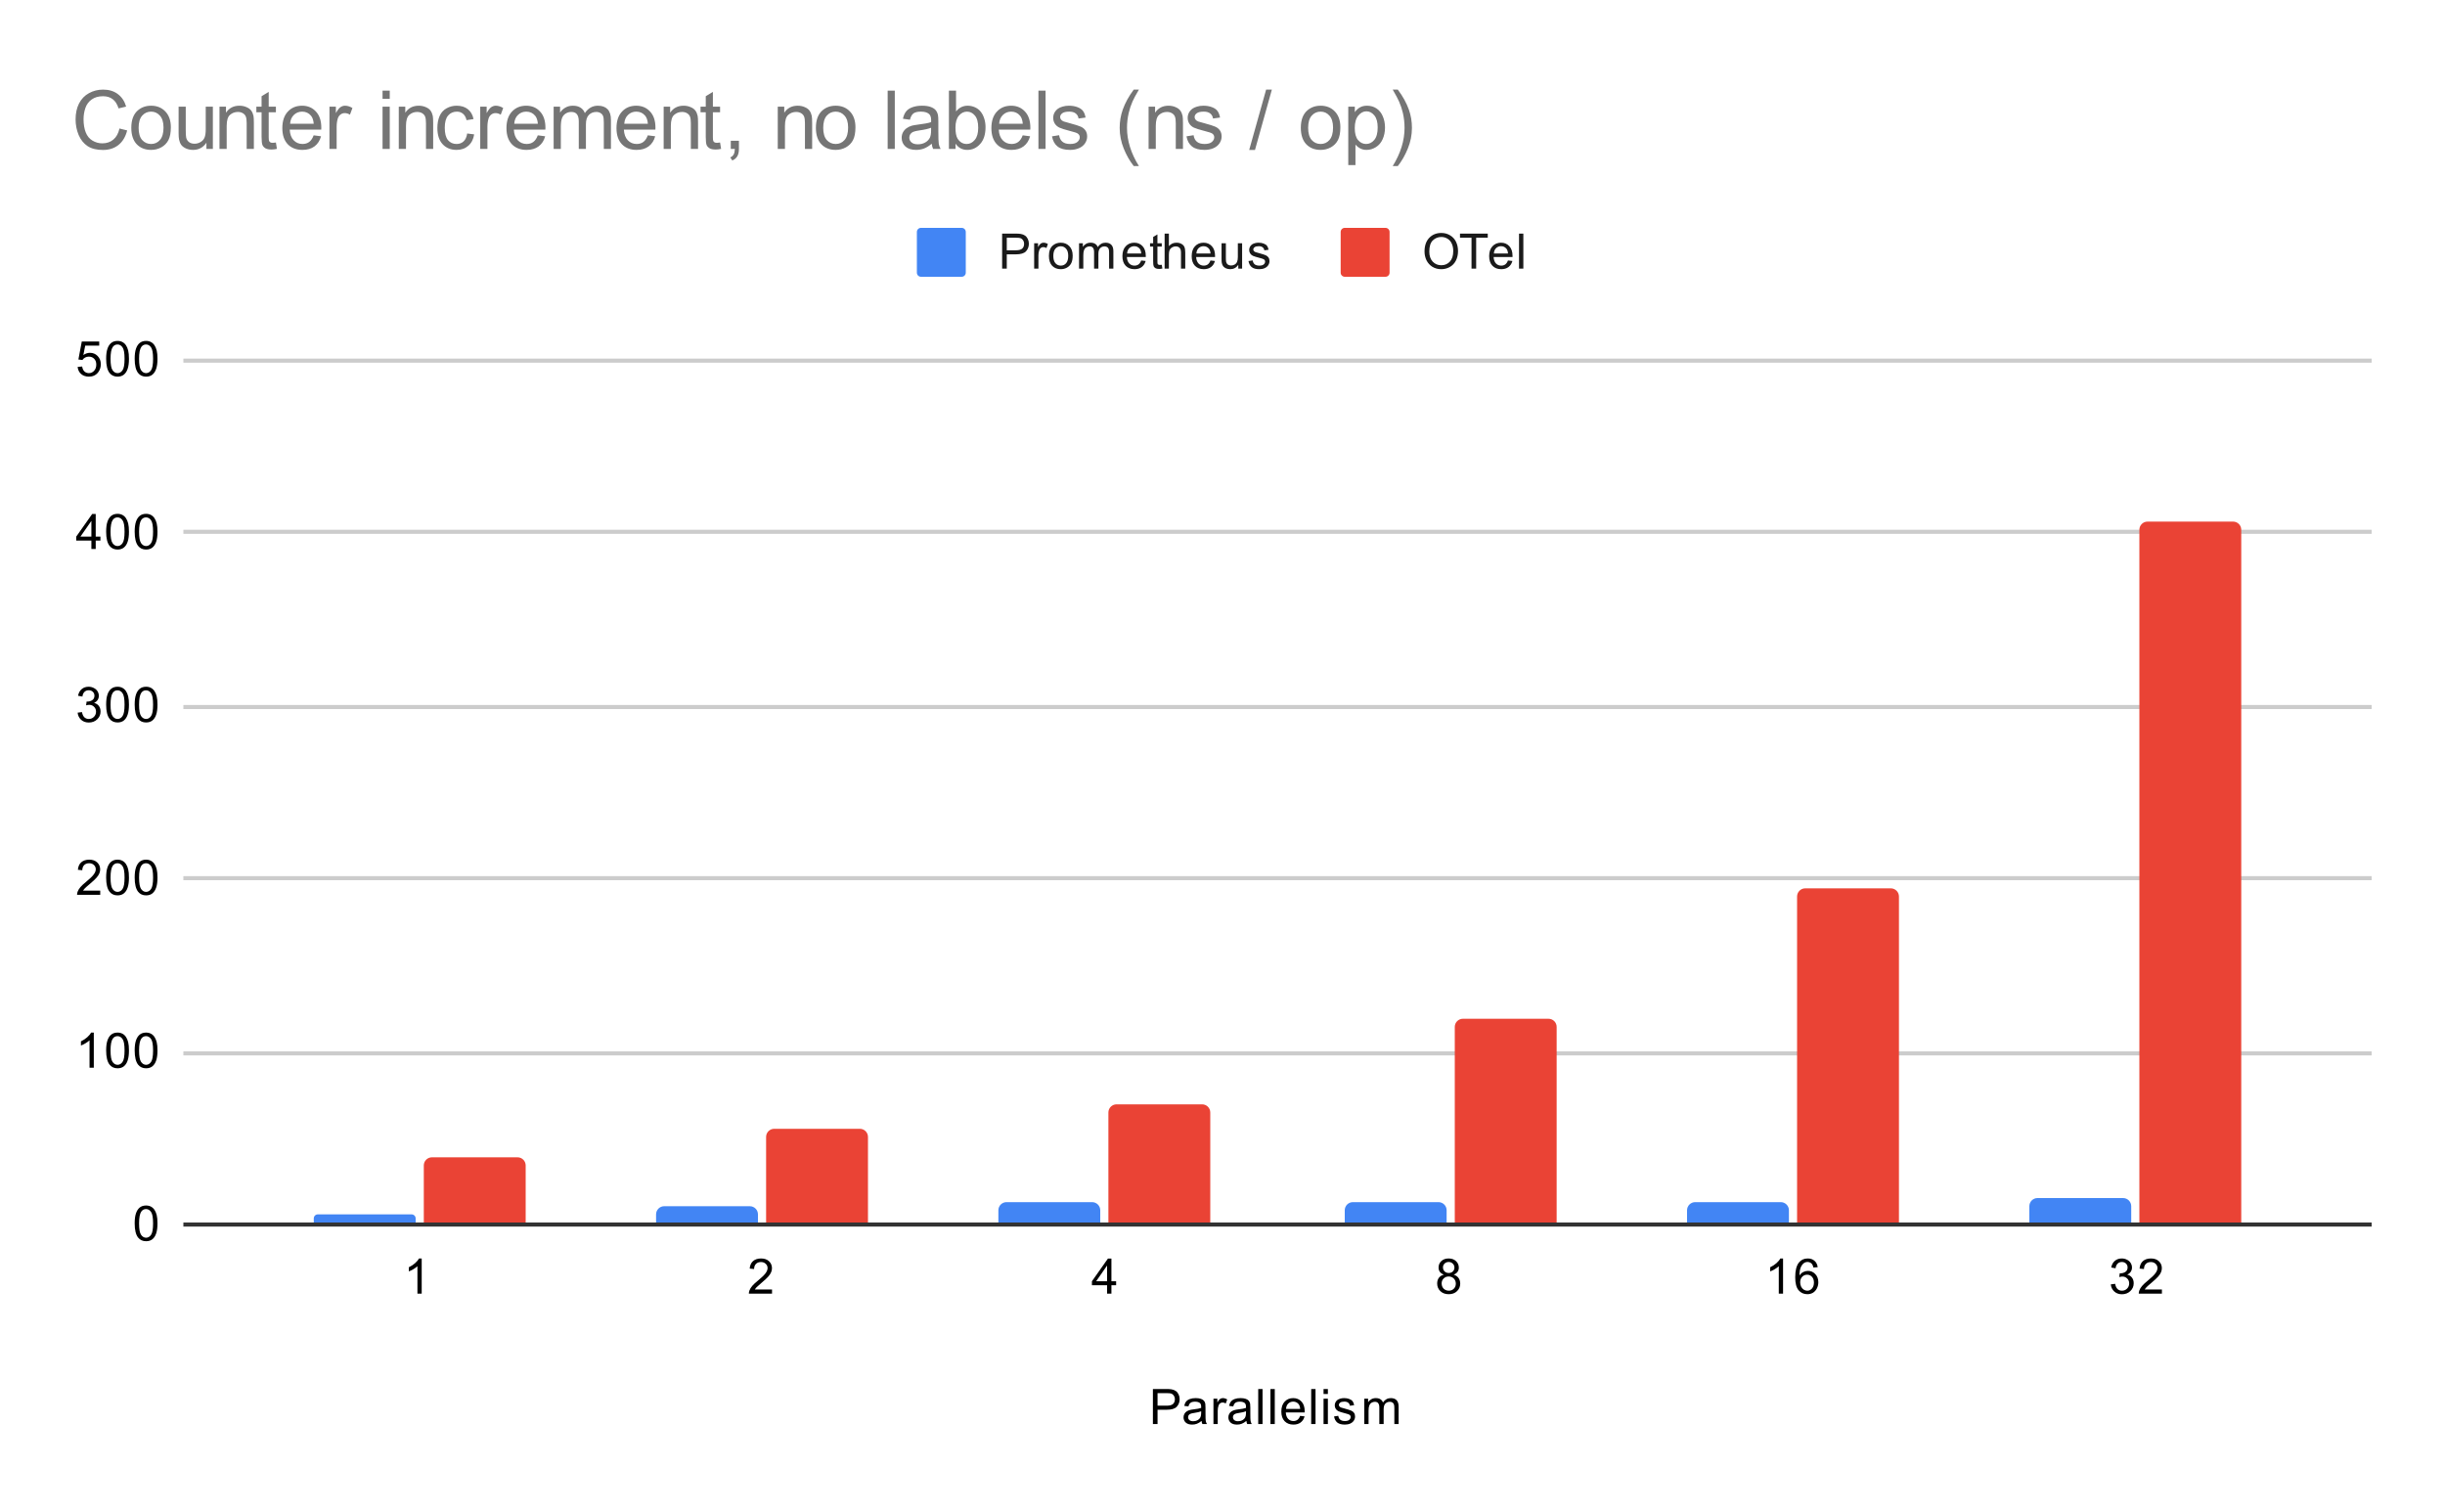 <svg version="1.1" viewBox="0.0 0.0 600.0 371.0" fill="none" stroke="none" stroke-linecap="square" stroke-miterlimit="10" width="600" height="371" xmlns:xlink="http://www.w3.org/1999/xlink" xmlns="http://www.w3.org/2000/svg"><path fill="#ffffff" d="M0 0L600.0 0L600.0 371.0L0 371.0L0 0Z" fill-rule="nonzero"/><path stroke="#333333" stroke-width="1.0" stroke-linecap="butt" d="M45.5 300.5L581.5 300.5" fill-rule="nonzero"/><path stroke="#cccccc" stroke-width="1.0" stroke-linecap="butt" d="M45.5 258.5L581.5 258.5" fill-rule="nonzero"/><path stroke="#cccccc" stroke-width="1.0" stroke-linecap="butt" d="M45.5 215.5L581.5 215.5" fill-rule="nonzero"/><path stroke="#cccccc" stroke-width="1.0" stroke-linecap="butt" d="M45.5 173.5L581.5 173.5" fill-rule="nonzero"/><path stroke="#cccccc" stroke-width="1.0" stroke-linecap="butt" d="M45.5 130.5L581.5 130.5" fill-rule="nonzero"/><path stroke="#cccccc" stroke-width="1.0" stroke-linecap="butt" d="M45.5 88.5L581.5 88.5" fill-rule="nonzero"/><clipPath id="id_0"><path d="M45.55 88.283L581.45 88.283L581.45 300.45L45.55 300.45L45.55 88.283Z" clip-rule="nonzero"/></clipPath><path stroke="#000000" stroke-width="2.0" stroke-linecap="butt" stroke-opacity="0.0" clip-path="url(#id_0)" d="M102.0 300.0L77.0 300.0L77.0 299.0C77.0 298.448 77.448 298.0 78.0 298.0L101.0 298.0C101.552 298.0 102.0 298.448 102.0 299.0Z" fill-rule="nonzero"/><path fill="#4285f4" clip-path="url(#id_0)" d="M102.0 300.0L77.0 300.0L77.0 299.0C77.0 298.448 77.448 298.0 78.0 298.0L101.0 298.0C101.552 298.0 102.0 298.448 102.0 299.0Z" fill-rule="nonzero"/><path stroke="#000000" stroke-width="2.0" stroke-linecap="butt" stroke-opacity="0.0" clip-path="url(#id_0)" d="M186.0 300.0L161.0 300.0L161.0 298.0C161.0 296.895 161.895 296.0 163.0 296.0L184.0 296.0C185.105 296.0 186.0 296.895 186.0 298.0Z" fill-rule="nonzero"/><path fill="#4285f4" clip-path="url(#id_0)" d="M186.0 300.0L161.0 300.0L161.0 298.0C161.0 296.895 161.895 296.0 163.0 296.0L184.0 296.0C185.105 296.0 186.0 296.895 186.0 298.0Z" fill-rule="nonzero"/><path stroke="#000000" stroke-width="2.0" stroke-linecap="butt" stroke-opacity="0.0" clip-path="url(#id_0)" d="M270.0 300.0L245.0 300.0L245.0 297.0C245.0 295.895 245.895 295.0 247.0 295.0L268.0 295.0C269.105 295.0 270.0 295.895 270.0 297.0Z" fill-rule="nonzero"/><path fill="#4285f4" clip-path="url(#id_0)" d="M270.0 300.0L245.0 300.0L245.0 297.0C245.0 295.895 245.895 295.0 247.0 295.0L268.0 295.0C269.105 295.0 270.0 295.895 270.0 297.0Z" fill-rule="nonzero"/><path stroke="#000000" stroke-width="2.0" stroke-linecap="butt" stroke-opacity="0.0" clip-path="url(#id_0)" d="M355.0 300.0L330.0 300.0L330.0 297.0C330.0 295.895 330.895 295.0 332.0 295.0L353.0 295.0C354.105 295.0 355.0 295.895 355.0 297.0Z" fill-rule="nonzero"/><path fill="#4285f4" clip-path="url(#id_0)" d="M355.0 300.0L330.0 300.0L330.0 297.0C330.0 295.895 330.895 295.0 332.0 295.0L353.0 295.0C354.105 295.0 355.0 295.895 355.0 297.0Z" fill-rule="nonzero"/><path stroke="#000000" stroke-width="2.0" stroke-linecap="butt" stroke-opacity="0.0" clip-path="url(#id_0)" d="M439.0 300.0L414.0 300.0L414.0 297.0C414.0 295.895 414.895 295.0 416.0 295.0L437.0 295.0C438.105 295.0 439.0 295.895 439.0 297.0Z" fill-rule="nonzero"/><path fill="#4285f4" clip-path="url(#id_0)" d="M439.0 300.0L414.0 300.0L414.0 297.0C414.0 295.895 414.895 295.0 416.0 295.0L437.0 295.0C438.105 295.0 439.0 295.895 439.0 297.0Z" fill-rule="nonzero"/><path stroke="#000000" stroke-width="2.0" stroke-linecap="butt" stroke-opacity="0.0" clip-path="url(#id_0)" d="M523.0 300.0L498.0 300.0L498.0 296.0C498.0 294.895 498.895 294.0 500.0 294.0L521.0 294.0C522.105 294.0 523.0 294.895 523.0 296.0Z" fill-rule="nonzero"/><path fill="#4285f4" clip-path="url(#id_0)" d="M523.0 300.0L498.0 300.0L498.0 296.0C498.0 294.895 498.895 294.0 500.0 294.0L521.0 294.0C522.105 294.0 523.0 294.895 523.0 296.0Z" fill-rule="nonzero"/><path stroke="#000000" stroke-width="2.0" stroke-linecap="butt" stroke-opacity="0.0" clip-path="url(#id_0)" d="M129.0 300.0L104.0 300.0L104.0 286.0C104.0 284.895 104.895 284.0 106.0 284.0L127.0 284.0C128.105 284.0 129.0 284.895 129.0 286.0Z" fill-rule="nonzero"/><path fill="#ea4335" clip-path="url(#id_0)" d="M129.0 300.0L104.0 300.0L104.0 286.0C104.0 284.895 104.895 284.0 106.0 284.0L127.0 284.0C128.105 284.0 129.0 284.895 129.0 286.0Z" fill-rule="nonzero"/><path stroke="#000000" stroke-width="2.0" stroke-linecap="butt" stroke-opacity="0.0" clip-path="url(#id_0)" d="M213.0 300.0L188.0 300.0L188.0 279.0C188.0 277.895 188.895 277.0 190.0 277.0L211.0 277.0C212.105 277.0 213.0 277.895 213.0 279.0Z" fill-rule="nonzero"/><path fill="#ea4335" clip-path="url(#id_0)" d="M213.0 300.0L188.0 300.0L188.0 279.0C188.0 277.895 188.895 277.0 190.0 277.0L211.0 277.0C212.105 277.0 213.0 277.895 213.0 279.0Z" fill-rule="nonzero"/><path stroke="#000000" stroke-width="2.0" stroke-linecap="butt" stroke-opacity="0.0" clip-path="url(#id_0)" d="M297.0 300.0L272.0 300.0L272.0 273.0C272.0 271.895 272.895 271.0 274.0 271.0L295.0 271.0C296.105 271.0 297.0 271.895 297.0 273.0Z" fill-rule="nonzero"/><path fill="#ea4335" clip-path="url(#id_0)" d="M297.0 300.0L272.0 300.0L272.0 273.0C272.0 271.895 272.895 271.0 274.0 271.0L295.0 271.0C296.105 271.0 297.0 271.895 297.0 273.0Z" fill-rule="nonzero"/><path stroke="#000000" stroke-width="2.0" stroke-linecap="butt" stroke-opacity="0.0" clip-path="url(#id_0)" d="M382.0 300.0L357.0 300.0L357.0 252.0C357.0 250.895 357.895 250.0 359.0 250.0L380.0 250.0C381.105 250.0 382.0 250.895 382.0 252.0Z" fill-rule="nonzero"/><path fill="#ea4335" clip-path="url(#id_0)" d="M382.0 300.0L357.0 300.0L357.0 252.0C357.0 250.895 357.895 250.0 359.0 250.0L380.0 250.0C381.105 250.0 382.0 250.895 382.0 252.0Z" fill-rule="nonzero"/><path stroke="#000000" stroke-width="2.0" stroke-linecap="butt" stroke-opacity="0.0" clip-path="url(#id_0)" d="M466.0 300.0L441.0 300.0L441.0 220.0C441.0 218.895 441.895 218.0 443.0 218.0L464.0 218.0C465.105 218.0 466.0 218.895 466.0 220.0Z" fill-rule="nonzero"/><path fill="#ea4335" clip-path="url(#id_0)" d="M466.0 300.0L441.0 300.0L441.0 220.0C441.0 218.895 441.895 218.0 443.0 218.0L464.0 218.0C465.105 218.0 466.0 218.895 466.0 220.0Z" fill-rule="nonzero"/><path stroke="#000000" stroke-width="2.0" stroke-linecap="butt" stroke-opacity="0.0" clip-path="url(#id_0)" d="M550.0 300.0L525.0 300.0L525.0 130.0C525.0 128.895 525.895 128.0 527.0 128.0L548.0 128.0C549.105 128.0 550.0 128.895 550.0 130.0Z" fill-rule="nonzero"/><path fill="#ea4335" clip-path="url(#id_0)" d="M550.0 300.0L525.0 300.0L525.0 130.0C525.0 128.895 525.895 128.0 527.0 128.0L548.0 128.0C549.105 128.0 550.0 128.895 550.0 130.0Z" fill-rule="nonzero"/><path fill="#000000" d="M282.922 349.45L282.922 340.856L286.172 340.856Q287.016 340.856 287.469 340.934Q288.109 341.044 288.531 341.341Q288.969 341.637 289.219 342.169Q289.484 342.7 289.484 343.341Q289.484 344.434 288.781 345.2Q288.094 345.95 286.266 345.95L284.062 345.95L284.062 349.45L282.922 349.45ZM284.062 344.95L286.281 344.95Q287.391 344.95 287.844 344.544Q288.312 344.122 288.312 343.372Q288.312 342.841 288.031 342.466Q287.766 342.075 287.328 341.95Q287.031 341.872 286.266 341.872L284.062 341.872L284.062 344.95ZM294.859 348.684Q294.266 349.184 293.719 349.387Q293.188 349.591 292.562 349.591Q291.531 349.591 290.984 349.091Q290.438 348.591 290.438 347.809Q290.438 347.356 290.641 346.981Q290.844 346.591 291.188 346.372Q291.531 346.137 291.953 346.028Q292.25 345.934 292.891 345.856Q294.156 345.716 294.766 345.497Q294.766 345.278 294.766 345.231Q294.766 344.575 294.469 344.309Q294.062 343.966 293.266 343.966Q292.531 343.966 292.172 344.231Q291.812 344.481 291.641 345.137L290.609 344.997Q290.75 344.341 291.078 343.934Q291.406 343.528 292.016 343.309Q292.625 343.091 293.422 343.091Q294.219 343.091 294.719 343.278Q295.219 343.466 295.453 343.747Q295.688 344.028 295.781 344.466Q295.828 344.731 295.828 345.434L295.828 346.841Q295.828 348.309 295.891 348.7Q295.969 349.091 296.172 349.45L295.062 349.45Q294.906 349.122 294.859 348.684ZM294.766 346.325Q294.188 346.559 293.047 346.731Q292.391 346.825 292.125 346.95Q291.859 347.059 291.703 347.278Q291.562 347.497 291.562 347.778Q291.562 348.2 291.875 348.481Q292.203 348.762 292.812 348.762Q293.422 348.762 293.891 348.497Q294.375 348.231 294.594 347.762Q294.766 347.403 294.766 346.716L294.766 346.325ZM297.781 349.45L297.781 343.231L298.734 343.231L298.734 344.169Q299.094 343.512 299.391 343.309Q299.703 343.091 300.078 343.091Q300.609 343.091 301.156 343.419L300.797 344.403Q300.406 344.169 300.031 344.169Q299.672 344.169 299.391 344.387Q299.125 344.591 299.016 344.966Q298.828 345.528 298.828 346.184L298.828 349.45L297.781 349.45ZM305.859 348.684Q305.266 349.184 304.719 349.387Q304.188 349.591 303.562 349.591Q302.531 349.591 301.984 349.091Q301.438 348.591 301.438 347.809Q301.438 347.356 301.641 346.981Q301.844 346.591 302.188 346.372Q302.531 346.137 302.953 346.028Q303.25 345.934 303.891 345.856Q305.156 345.716 305.766 345.497Q305.766 345.278 305.766 345.231Q305.766 344.575 305.469 344.309Q305.062 343.966 304.266 343.966Q303.531 343.966 303.172 344.231Q302.812 344.481 302.641 345.137L301.609 344.997Q301.75 344.341 302.078 343.934Q302.406 343.528 303.016 343.309Q303.625 343.091 304.422 343.091Q305.219 343.091 305.719 343.278Q306.219 343.466 306.453 343.747Q306.688 344.028 306.781 344.466Q306.828 344.731 306.828 345.434L306.828 346.841Q306.828 348.309 306.891 348.7Q306.969 349.091 307.172 349.45L306.062 349.45Q305.906 349.122 305.859 348.684ZM305.766 346.325Q305.188 346.559 304.047 346.731Q303.391 346.825 303.125 346.95Q302.859 347.059 302.703 347.278Q302.562 347.497 302.562 347.778Q302.562 348.2 302.875 348.481Q303.203 348.762 303.812 348.762Q304.422 348.762 304.891 348.497Q305.375 348.231 305.594 347.762Q305.766 347.403 305.766 346.716L305.766 346.325ZM308.766 349.45L308.766 340.856L309.828 340.856L309.828 349.45L308.766 349.45ZM311.766 349.45L311.766 340.856L312.828 340.856L312.828 349.45L311.766 349.45ZM319.047 347.45L320.141 347.575Q319.891 348.528 319.188 349.059Q318.484 349.591 317.406 349.591Q316.047 349.591 315.234 348.747Q314.438 347.903 314.438 346.387Q314.438 344.825 315.25 343.966Q316.062 343.091 317.344 343.091Q318.594 343.091 319.375 343.934Q320.172 344.778 320.172 346.325Q320.172 346.419 320.172 346.606L315.531 346.606Q315.594 347.637 316.109 348.184Q316.625 348.716 317.406 348.716Q317.984 348.716 318.391 348.419Q318.812 348.106 319.047 347.45ZM315.594 345.747L319.062 345.747Q319.0 344.95 318.672 344.559Q318.156 343.95 317.359 343.95Q316.625 343.95 316.125 344.434Q315.641 344.919 315.594 345.747ZM321.766 349.45L321.766 340.856L322.828 340.856L322.828 349.45L321.766 349.45ZM324.797 342.075L324.797 340.856L325.859 340.856L325.859 342.075L324.797 342.075ZM324.797 349.45L324.797 343.231L325.859 343.231L325.859 349.45L324.797 349.45ZM327.375 347.591L328.406 347.434Q328.5 348.059 328.891 348.387Q329.297 348.716 330.031 348.716Q330.75 348.716 331.094 348.434Q331.453 348.137 331.453 347.731Q331.453 347.372 331.141 347.169Q330.922 347.028 330.062 346.809Q328.906 346.512 328.453 346.309Q328.016 346.091 327.781 345.716Q327.547 345.341 327.547 344.872Q327.547 344.466 327.734 344.106Q327.922 343.747 328.25 343.512Q328.5 343.341 328.922 343.216Q329.344 343.091 329.844 343.091Q330.562 343.091 331.109 343.309Q331.672 343.512 331.938 343.872Q332.203 344.231 332.297 344.825L331.266 344.966Q331.203 344.497 330.859 344.231Q330.531 343.95 329.906 343.95Q329.188 343.95 328.875 344.2Q328.562 344.434 328.562 344.762Q328.562 344.966 328.688 345.122Q328.828 345.294 329.094 345.403Q329.25 345.466 330.031 345.669Q331.156 345.981 331.594 346.169Q332.031 346.356 332.281 346.716Q332.531 347.075 332.531 347.622Q332.531 348.153 332.219 348.622Q331.922 349.075 331.344 349.341Q330.766 349.591 330.031 349.591Q328.812 349.591 328.172 349.091Q327.547 348.575 327.375 347.591ZM334.797 349.45L334.797 343.231L335.734 343.231L335.734 344.106Q336.031 343.637 336.516 343.372Q337.0 343.091 337.625 343.091Q338.312 343.091 338.75 343.372Q339.203 343.653 339.375 344.169Q340.125 343.091 341.297 343.091Q342.234 343.091 342.719 343.606Q343.219 344.106 343.219 345.184L343.219 349.45L342.172 349.45L342.172 345.528Q342.172 344.903 342.062 344.622Q341.969 344.341 341.703 344.169Q341.438 343.997 341.062 343.997Q340.406 343.997 339.969 344.434Q339.547 344.872 339.547 345.841L339.547 349.45L338.484 349.45L338.484 345.403Q338.484 344.7 338.219 344.356Q337.969 343.997 337.391 343.997Q336.938 343.997 336.562 344.231Q336.188 344.466 336.016 344.919Q335.844 345.372 335.844 346.216L335.844 349.45L334.797 349.45Z" fill-rule="nonzero"/><path fill="#000000" d="M33.05 300.216Q33.05 298.684 33.362 297.762Q33.675 296.825 34.284 296.325Q34.909 295.825 35.847 295.825Q36.534 295.825 37.05 296.106Q37.581 296.387 37.925 296.919Q38.269 297.434 38.456 298.184Q38.644 298.934 38.644 300.216Q38.644 301.731 38.331 302.653Q38.034 303.575 37.409 304.091Q36.8 304.591 35.847 304.591Q34.612 304.591 33.894 303.7Q33.05 302.637 33.05 300.216ZM34.128 300.216Q34.128 302.325 34.628 303.028Q35.128 303.731 35.847 303.731Q36.581 303.731 37.066 303.028Q37.566 302.325 37.566 300.216Q37.566 298.091 37.066 297.403Q36.581 296.7 35.831 296.7Q35.112 296.7 34.675 297.309Q34.128 298.091 34.128 300.216Z" fill-rule="nonzero"/><path fill="#000000" d="M23.019 262.017L21.972 262.017L21.972 255.298Q21.581 255.657 20.956 256.032Q20.347 256.392 19.863 256.564L19.863 255.548Q20.738 255.126 21.394 254.548Q22.066 253.954 22.347 253.392L23.019 253.392L23.019 262.017ZM26.05 257.782Q26.05 256.251 26.363 255.329Q26.675 254.392 27.284 253.892Q27.909 253.392 28.847 253.392Q29.534 253.392 30.05 253.673Q30.581 253.954 30.925 254.485Q31.269 255.001 31.456 255.751Q31.644 256.501 31.644 257.782Q31.644 259.298 31.331 260.22Q31.034 261.142 30.409 261.657Q29.8 262.157 28.847 262.157Q27.613 262.157 26.894 261.267Q26.05 260.204 26.05 257.782ZM27.128 257.782Q27.128 259.892 27.628 260.595Q28.128 261.298 28.847 261.298Q29.581 261.298 30.066 260.595Q30.566 259.892 30.566 257.782Q30.566 255.657 30.066 254.97Q29.581 254.267 28.831 254.267Q28.113 254.267 27.675 254.876Q27.128 255.657 27.128 257.782ZM33.05 257.782Q33.05 256.251 33.362 255.329Q33.675 254.392 34.284 253.892Q34.909 253.392 35.847 253.392Q36.534 253.392 37.05 253.673Q37.581 253.954 37.925 254.485Q38.269 255.001 38.456 255.751Q38.644 256.501 38.644 257.782Q38.644 259.298 38.331 260.22Q38.034 261.142 37.409 261.657Q36.8 262.157 35.847 262.157Q34.612 262.157 33.894 261.267Q33.05 260.204 33.05 257.782ZM34.128 257.782Q34.128 259.892 34.628 260.595Q35.128 261.298 35.847 261.298Q36.581 261.298 37.066 260.595Q37.566 259.892 37.566 257.782Q37.566 255.657 37.066 254.97Q36.581 254.267 35.831 254.267Q35.112 254.267 34.675 254.876Q34.128 255.657 34.128 257.782Z" fill-rule="nonzero"/><path fill="#000000" d="M24.597 218.568L24.597 219.583L18.909 219.583Q18.909 219.208 19.034 218.849Q19.253 218.271 19.722 217.708Q20.206 217.146 21.113 216.411Q22.519 215.255 23.003 214.583Q23.503 213.911 23.503 213.318Q23.503 212.693 23.05 212.271Q22.597 211.833 21.878 211.833Q21.113 211.833 20.659 212.286Q20.206 212.74 20.191 213.552L19.113 213.443Q19.222 212.224 19.941 211.599Q20.675 210.958 21.909 210.958Q23.144 210.958 23.863 211.646Q24.581 212.333 24.581 213.349Q24.581 213.865 24.363 214.365Q24.159 214.849 23.659 215.411Q23.175 215.958 22.05 216.911Q21.097 217.708 20.816 218.005Q20.55 218.286 20.378 218.568L24.597 218.568ZM26.05 215.349Q26.05 213.818 26.363 212.896Q26.675 211.958 27.284 211.458Q27.909 210.958 28.847 210.958Q29.534 210.958 30.05 211.24Q30.581 211.521 30.925 212.052Q31.269 212.568 31.456 213.318Q31.644 214.068 31.644 215.349Q31.644 216.865 31.331 217.786Q31.034 218.708 30.409 219.224Q29.8 219.724 28.847 219.724Q27.613 219.724 26.894 218.833Q26.05 217.771 26.05 215.349ZM27.128 215.349Q27.128 217.458 27.628 218.161Q28.128 218.865 28.847 218.865Q29.581 218.865 30.066 218.161Q30.566 217.458 30.566 215.349Q30.566 213.224 30.066 212.536Q29.581 211.833 28.831 211.833Q28.113 211.833 27.675 212.443Q27.128 213.224 27.128 215.349ZM33.05 215.349Q33.05 213.818 33.362 212.896Q33.675 211.958 34.284 211.458Q34.909 210.958 35.847 210.958Q36.534 210.958 37.05 211.24Q37.581 211.521 37.925 212.052Q38.269 212.568 38.456 213.318Q38.644 214.068 38.644 215.349Q38.644 216.865 38.331 217.786Q38.034 218.708 37.409 219.224Q36.8 219.724 35.847 219.724Q34.612 219.724 33.894 218.833Q33.05 217.771 33.05 215.349ZM34.128 215.349Q34.128 217.458 34.628 218.161Q35.128 218.865 35.847 218.865Q36.581 218.865 37.066 218.161Q37.566 217.458 37.566 215.349Q37.566 213.224 37.066 212.536Q36.581 211.833 35.831 211.833Q35.112 211.833 34.675 212.443Q34.128 213.224 34.128 215.349Z" fill-rule="nonzero"/><path fill="#000000" d="M19.05 174.884L20.113 174.744Q20.284 175.634 20.722 176.041Q21.159 176.431 21.784 176.431Q22.534 176.431 23.05 175.916Q23.566 175.4 23.566 174.634Q23.566 173.916 23.081 173.447Q22.613 172.963 21.878 172.963Q21.581 172.963 21.128 173.088L21.253 172.15Q21.363 172.166 21.425 172.166Q22.097 172.166 22.628 171.822Q23.175 171.463 23.175 170.728Q23.175 170.15 22.784 169.775Q22.394 169.384 21.769 169.384Q21.159 169.384 20.738 169.775Q20.331 170.166 20.222 170.931L19.159 170.744Q19.347 169.697 20.034 169.119Q20.722 168.525 21.738 168.525Q22.441 168.525 23.034 168.838Q23.628 169.134 23.941 169.65Q24.253 170.166 24.253 170.759Q24.253 171.306 23.956 171.775Q23.659 172.228 23.081 172.494Q23.831 172.666 24.253 173.228Q24.675 173.775 24.675 174.619Q24.675 175.744 23.847 176.525Q23.034 177.306 21.784 177.306Q20.659 177.306 19.909 176.634Q19.159 175.947 19.05 174.884ZM26.05 172.916Q26.05 171.384 26.363 170.463Q26.675 169.525 27.284 169.025Q27.909 168.525 28.847 168.525Q29.534 168.525 30.05 168.806Q30.581 169.088 30.925 169.619Q31.269 170.134 31.456 170.884Q31.644 171.634 31.644 172.916Q31.644 174.431 31.331 175.353Q31.034 176.275 30.409 176.791Q29.8 177.291 28.847 177.291Q27.613 177.291 26.894 176.4Q26.05 175.338 26.05 172.916ZM27.128 172.916Q27.128 175.025 27.628 175.728Q28.128 176.431 28.847 176.431Q29.581 176.431 30.066 175.728Q30.566 175.025 30.566 172.916Q30.566 170.791 30.066 170.103Q29.581 169.4 28.831 169.4Q28.113 169.4 27.675 170.009Q27.128 170.791 27.128 172.916ZM33.05 172.916Q33.05 171.384 33.362 170.463Q33.675 169.525 34.284 169.025Q34.909 168.525 35.847 168.525Q36.534 168.525 37.05 168.806Q37.581 169.088 37.925 169.619Q38.269 170.134 38.456 170.884Q38.644 171.634 38.644 172.916Q38.644 174.431 38.331 175.353Q38.034 176.275 37.409 176.791Q36.8 177.291 35.847 177.291Q34.612 177.291 33.894 176.4Q33.05 175.338 33.05 172.916ZM34.128 172.916Q34.128 175.025 34.628 175.728Q35.128 176.431 35.847 176.431Q36.581 176.431 37.066 175.728Q37.566 175.025 37.566 172.916Q37.566 170.791 37.066 170.103Q36.581 169.4 35.831 169.4Q35.112 169.4 34.675 170.009Q34.128 170.791 34.128 172.916Z" fill-rule="nonzero"/><path fill="#000000" d="M22.425 134.717L22.425 132.654L18.706 132.654L18.706 131.685L22.628 126.123L23.488 126.123L23.488 131.685L24.644 131.685L24.644 132.654L23.488 132.654L23.488 134.717L22.425 134.717ZM22.425 131.685L22.425 127.826L19.738 131.685L22.425 131.685ZM26.05 130.482Q26.05 128.951 26.363 128.029Q26.675 127.092 27.284 126.592Q27.909 126.092 28.847 126.092Q29.534 126.092 30.05 126.373Q30.581 126.654 30.925 127.185Q31.269 127.701 31.456 128.451Q31.644 129.201 31.644 130.482Q31.644 131.998 31.331 132.92Q31.034 133.842 30.409 134.357Q29.8 134.857 28.847 134.857Q27.613 134.857 26.894 133.967Q26.05 132.904 26.05 130.482ZM27.128 130.482Q27.128 132.592 27.628 133.295Q28.128 133.998 28.847 133.998Q29.581 133.998 30.066 133.295Q30.566 132.592 30.566 130.482Q30.566 128.357 30.066 127.67Q29.581 126.967 28.831 126.967Q28.113 126.967 27.675 127.576Q27.128 128.357 27.128 130.482ZM33.05 130.482Q33.05 128.951 33.362 128.029Q33.675 127.092 34.284 126.592Q34.909 126.092 35.847 126.092Q36.534 126.092 37.05 126.373Q37.581 126.654 37.925 127.185Q38.269 127.701 38.456 128.451Q38.644 129.201 38.644 130.482Q38.644 131.998 38.331 132.92Q38.034 133.842 37.409 134.357Q36.8 134.857 35.847 134.857Q34.612 134.857 33.894 133.967Q33.05 132.904 33.05 130.482ZM34.128 130.482Q34.128 132.592 34.628 133.295Q35.128 133.998 35.847 133.998Q36.581 133.998 37.066 133.295Q37.566 132.592 37.566 130.482Q37.566 128.357 37.066 127.67Q36.581 126.967 35.831 126.967Q35.112 126.967 34.675 127.576Q34.128 128.357 34.128 130.482Z" fill-rule="nonzero"/><path fill="#000000" d="M19.05 90.033L20.159 89.94Q20.284 90.752 20.722 91.158Q21.175 91.565 21.816 91.565Q22.566 91.565 23.097 90.986Q23.628 90.408 23.628 89.471Q23.628 88.565 23.113 88.049Q22.613 87.518 21.784 87.518Q21.284 87.518 20.863 87.752Q20.456 87.986 20.222 88.346L19.238 88.221L20.066 83.815L24.347 83.815L24.347 84.815L20.909 84.815L20.456 87.127Q21.222 86.58 22.066 86.58Q23.191 86.58 23.956 87.361Q24.738 88.143 24.738 89.377Q24.738 90.533 24.066 91.393Q23.238 92.424 21.816 92.424Q20.644 92.424 19.894 91.768Q19.159 91.111 19.05 90.033ZM26.05 88.049Q26.05 86.518 26.363 85.596Q26.675 84.658 27.284 84.158Q27.909 83.658 28.847 83.658Q29.534 83.658 30.05 83.94Q30.581 84.221 30.925 84.752Q31.269 85.268 31.456 86.018Q31.644 86.768 31.644 88.049Q31.644 89.565 31.331 90.486Q31.034 91.408 30.409 91.924Q29.8 92.424 28.847 92.424Q27.613 92.424 26.894 91.533Q26.05 90.471 26.05 88.049ZM27.128 88.049Q27.128 90.158 27.628 90.861Q28.128 91.565 28.847 91.565Q29.581 91.565 30.066 90.861Q30.566 90.158 30.566 88.049Q30.566 85.924 30.066 85.236Q29.581 84.533 28.831 84.533Q28.113 84.533 27.675 85.143Q27.128 85.924 27.128 88.049ZM33.05 88.049Q33.05 86.518 33.362 85.596Q33.675 84.658 34.284 84.158Q34.909 83.658 35.847 83.658Q36.534 83.658 37.05 83.94Q37.581 84.221 37.925 84.752Q38.269 85.268 38.456 86.018Q38.644 86.768 38.644 88.049Q38.644 89.565 38.331 90.486Q38.034 91.408 37.409 91.924Q36.8 92.424 35.847 92.424Q34.612 92.424 33.894 91.533Q33.05 90.471 33.05 88.049ZM34.128 88.049Q34.128 90.158 34.628 90.861Q35.128 91.565 35.847 91.565Q36.581 91.565 37.066 90.861Q37.566 90.158 37.566 88.049Q37.566 85.924 37.066 85.236Q36.581 84.533 35.831 84.533Q35.112 84.533 34.675 85.143Q34.128 85.924 34.128 88.049Z" fill-rule="nonzero"/><path fill="#000000" d="M103.484 317.45L102.438 317.45L102.438 310.731Q102.047 311.091 101.422 311.466Q100.813 311.825 100.328 311.997L100.328 310.981Q101.203 310.559 101.859 309.981Q102.531 309.387 102.813 308.825L103.484 308.825L103.484 317.45Z" fill-rule="nonzero"/><path fill="#000000" d="M189.456 316.434L189.456 317.45L183.769 317.45Q183.769 317.075 183.894 316.716Q184.113 316.137 184.581 315.575Q185.066 315.012 185.972 314.278Q187.378 313.122 187.863 312.45Q188.363 311.778 188.363 311.184Q188.363 310.559 187.909 310.137Q187.456 309.7 186.738 309.7Q185.972 309.7 185.519 310.153Q185.066 310.606 185.05 311.419L183.972 311.309Q184.081 310.091 184.8 309.466Q185.534 308.825 186.769 308.825Q188.003 308.825 188.722 309.512Q189.441 310.2 189.441 311.216Q189.441 311.731 189.222 312.231Q189.019 312.716 188.519 313.278Q188.034 313.825 186.909 314.778Q185.956 315.575 185.675 315.872Q185.409 316.153 185.238 316.434L189.456 316.434Z" fill-rule="nonzero"/><path fill="#000000" d="M271.678 317.45L271.678 315.387L267.959 315.387L267.959 314.419L271.881 308.856L272.741 308.856L272.741 314.419L273.897 314.419L273.897 315.387L272.741 315.387L272.741 317.45L271.678 317.45ZM271.678 314.419L271.678 310.559L268.991 314.419L271.678 314.419Z" fill-rule="nonzero"/><path fill="#000000" d="M354.322 312.794Q353.666 312.544 353.337 312.106Q353.025 311.653 353.025 311.044Q353.025 310.106 353.697 309.466Q354.384 308.825 355.494 308.825Q356.619 308.825 357.306 309.481Q357.994 310.137 357.994 311.075Q357.994 311.669 357.681 312.106Q357.369 312.544 356.728 312.794Q357.525 313.044 357.931 313.622Q358.337 314.2 358.337 314.997Q358.337 316.091 357.556 316.841Q356.791 317.591 355.509 317.591Q354.244 317.591 353.462 316.841Q352.681 316.091 352.681 314.966Q352.681 314.122 353.103 313.559Q353.541 312.997 354.322 312.794ZM354.103 310.997Q354.103 311.606 354.494 311.997Q354.9 312.387 355.525 312.387Q356.134 312.387 356.525 312.012Q356.916 311.622 356.916 311.059Q356.916 310.481 356.509 310.091Q356.103 309.684 355.509 309.684Q354.9 309.684 354.494 310.075Q354.103 310.466 354.103 310.997ZM353.775 314.966Q353.775 315.419 353.978 315.841Q354.197 316.262 354.619 316.497Q355.041 316.731 355.525 316.731Q356.275 316.731 356.759 316.247Q357.259 315.762 357.259 315.012Q357.259 314.247 356.759 313.747Q356.259 313.247 355.494 313.247Q354.744 313.247 354.259 313.747Q353.775 314.231 353.775 314.966Z" fill-rule="nonzero"/><path fill="#000000" d="M437.559 317.45L436.512 317.45L436.512 310.731Q436.122 311.091 435.497 311.466Q434.887 311.825 434.403 311.997L434.403 310.981Q435.278 310.559 435.934 309.981Q436.606 309.387 436.887 308.825L437.559 308.825L437.559 317.45ZM446.059 310.966L445.012 311.044Q444.872 310.419 444.622 310.137Q444.184 309.684 443.559 309.684Q443.059 309.684 442.669 309.966Q442.184 310.341 441.887 311.044Q441.606 311.731 441.591 313.012Q441.966 312.434 442.512 312.153Q443.075 311.872 443.684 311.872Q444.731 311.872 445.466 312.653Q446.216 313.434 446.216 314.653Q446.216 315.466 445.856 316.169Q445.512 316.856 444.903 317.231Q444.294 317.591 443.528 317.591Q442.2 317.591 441.372 316.622Q440.544 315.653 440.544 313.434Q440.544 310.934 441.466 309.809Q442.262 308.825 443.622 308.825Q444.637 308.825 445.278 309.403Q445.934 309.966 446.059 310.966ZM441.762 314.669Q441.762 315.216 441.981 315.716Q442.216 316.2 442.622 316.466Q443.044 316.731 443.512 316.731Q444.169 316.731 444.653 316.2Q445.137 315.653 445.137 314.731Q445.137 313.841 444.653 313.325Q444.184 312.809 443.466 312.809Q442.747 312.809 442.247 313.325Q441.762 313.841 441.762 314.669Z" fill-rule="nonzero"/><path fill="#000000" d="M517.984 315.184L519.047 315.044Q519.219 315.934 519.656 316.341Q520.094 316.731 520.719 316.731Q521.469 316.731 521.984 316.216Q522.5 315.7 522.5 314.934Q522.5 314.216 522.015 313.747Q521.547 313.262 520.812 313.262Q520.515 313.262 520.062 313.387L520.187 312.45Q520.297 312.466 520.359 312.466Q521.031 312.466 521.562 312.122Q522.109 311.762 522.109 311.028Q522.109 310.45 521.719 310.075Q521.328 309.684 520.703 309.684Q520.094 309.684 519.672 310.075Q519.265 310.466 519.156 311.231L518.094 311.044Q518.281 309.997 518.969 309.419Q519.656 308.825 520.672 308.825Q521.375 308.825 521.969 309.137Q522.562 309.434 522.875 309.95Q523.187 310.466 523.187 311.059Q523.187 311.606 522.89 312.075Q522.594 312.528 522.015 312.794Q522.765 312.966 523.187 313.528Q523.609 314.075 523.609 314.919Q523.609 316.044 522.781 316.825Q521.969 317.606 520.719 317.606Q519.594 317.606 518.844 316.934Q518.094 316.247 517.984 315.184ZM530.531 316.434L530.531 317.45L524.844 317.45Q524.844 317.075 524.969 316.716Q525.187 316.137 525.656 315.575Q526.14 315.012 527.047 314.278Q528.453 313.122 528.937 312.45Q529.437 311.778 529.437 311.184Q529.437 310.559 528.984 310.137Q528.531 309.7 527.812 309.7Q527.047 309.7 526.594 310.153Q526.14 310.606 526.125 311.419L525.047 311.309Q525.156 310.091 525.875 309.466Q526.609 308.825 527.844 308.825Q529.078 308.825 529.797 309.512Q530.515 310.2 530.515 311.216Q530.515 311.731 530.297 312.231Q530.094 312.716 529.594 313.278Q529.109 313.825 527.984 314.778Q527.031 315.575 526.75 315.872Q526.484 316.153 526.312 316.434L530.531 316.434Z" fill-rule="nonzero"/><path fill="#4285f4" d="M225.0 56.917C225.0 56.364 225.448 55.917 226.0 55.917L236.0 55.917C236.552 55.917 237.0 56.364 237.0 56.917L237.0 66.917C237.0 67.469 236.552 67.917 236.0 67.917L226.0 67.917C225.448 67.917 225.0 67.469 225.0 66.917Z" fill-rule="nonzero"/><path fill="#1a1a1a" d="M245.922 65.917L245.922 57.323L249.172 57.323Q250.016 57.323 250.469 57.401Q251.109 57.51 251.531 57.807Q251.969 58.104 252.219 58.635Q252.484 59.167 252.484 59.807Q252.484 60.901 251.781 61.667Q251.094 62.417 249.266 62.417L247.062 62.417L247.062 65.917L245.922 65.917ZM247.062 61.417L249.281 61.417Q250.391 61.417 250.844 61.01Q251.312 60.589 251.312 59.839Q251.312 59.307 251.031 58.932Q250.766 58.542 250.328 58.417Q250.031 58.339 249.266 58.339L247.062 58.339L247.062 61.417ZM253.781 65.917L253.781 59.698L254.734 59.698L254.734 60.635Q255.094 59.979 255.391 59.776Q255.703 59.557 256.078 59.557Q256.609 59.557 257.156 59.885L256.797 60.87Q256.406 60.635 256.031 60.635Q255.672 60.635 255.391 60.854Q255.125 61.057 255.016 61.432Q254.828 61.995 254.828 62.651L254.828 65.917L253.781 65.917ZM257.406 62.807Q257.406 61.073 258.359 60.245Q259.156 59.557 260.312 59.557Q261.594 59.557 262.406 60.401Q263.234 61.229 263.234 62.714Q263.234 63.917 262.875 64.604Q262.516 65.292 261.812 65.682Q261.125 66.057 260.312 66.057Q259.016 66.057 258.203 65.229Q257.406 64.385 257.406 62.807ZM258.484 62.807Q258.484 63.995 259.0 64.589Q259.531 65.182 260.312 65.182Q261.109 65.182 261.625 64.589Q262.141 63.995 262.141 62.776Q262.141 61.62 261.609 61.026Q261.094 60.432 260.312 60.432Q259.531 60.432 259.0 61.026Q258.484 61.604 258.484 62.807ZM264.797 65.917L264.797 59.698L265.734 59.698L265.734 60.573Q266.031 60.104 266.516 59.839Q267.0 59.557 267.625 59.557Q268.312 59.557 268.75 59.839Q269.203 60.12 269.375 60.635Q270.125 59.557 271.297 59.557Q272.234 59.557 272.719 60.073Q273.219 60.573 273.219 61.651L273.219 65.917L272.172 65.917L272.172 61.995Q272.172 61.37 272.062 61.089Q271.969 60.807 271.703 60.635Q271.438 60.464 271.062 60.464Q270.406 60.464 269.969 60.901Q269.547 61.339 269.547 62.307L269.547 65.917L268.484 65.917L268.484 61.87Q268.484 61.167 268.219 60.823Q267.969 60.464 267.391 60.464Q266.938 60.464 266.562 60.698Q266.188 60.932 266.016 61.385Q265.844 61.839 265.844 62.682L265.844 65.917L264.797 65.917ZM280.047 63.917L281.141 64.042Q280.891 64.995 280.188 65.526Q279.484 66.057 278.406 66.057Q277.047 66.057 276.234 65.214Q275.438 64.37 275.438 62.854Q275.438 61.292 276.25 60.432Q277.062 59.557 278.344 59.557Q279.594 59.557 280.375 60.401Q281.172 61.245 281.172 62.792Q281.172 62.885 281.172 63.073L276.531 63.073Q276.594 64.104 277.109 64.651Q277.625 65.182 278.406 65.182Q278.984 65.182 279.391 64.885Q279.812 64.573 280.047 63.917ZM276.594 62.214L280.062 62.214Q280.0 61.417 279.672 61.026Q279.156 60.417 278.359 60.417Q277.625 60.417 277.125 60.901Q276.641 61.385 276.594 62.214ZM285.094 64.979L285.25 65.901Q284.797 65.995 284.453 65.995Q283.875 65.995 283.562 65.823Q283.25 65.635 283.109 65.339Q282.984 65.042 282.984 64.089L282.984 60.51L282.219 60.51L282.219 59.698L282.984 59.698L282.984 58.151L284.031 57.526L284.031 59.698L285.094 59.698L285.094 60.51L284.031 60.51L284.031 64.151Q284.031 64.604 284.078 64.729Q284.141 64.854 284.266 64.932Q284.391 65.01 284.625 65.01Q284.812 65.01 285.094 64.979ZM285.797 65.917L285.797 57.323L286.844 57.323L286.844 60.401Q287.578 59.557 288.703 59.557Q289.406 59.557 289.906 59.839Q290.422 60.104 290.641 60.589Q290.859 61.057 290.859 61.979L290.859 65.917L289.812 65.917L289.812 61.979Q289.812 61.182 289.469 60.823Q289.125 60.464 288.5 60.464Q288.031 60.464 287.609 60.714Q287.203 60.948 287.016 61.37Q286.844 61.776 286.844 62.51L286.844 65.917L285.797 65.917ZM297.047 63.917L298.141 64.042Q297.891 64.995 297.188 65.526Q296.484 66.057 295.406 66.057Q294.047 66.057 293.234 65.214Q292.438 64.37 292.438 62.854Q292.438 61.292 293.25 60.432Q294.062 59.557 295.344 59.557Q296.594 59.557 297.375 60.401Q298.172 61.245 298.172 62.792Q298.172 62.885 298.172 63.073L293.531 63.073Q293.594 64.104 294.109 64.651Q294.625 65.182 295.406 65.182Q295.984 65.182 296.391 64.885Q296.812 64.573 297.047 63.917ZM293.594 62.214L297.062 62.214Q297.0 61.417 296.672 61.026Q296.156 60.417 295.359 60.417Q294.625 60.417 294.125 60.901Q293.641 61.385 293.594 62.214ZM303.875 65.917L303.875 64.995Q303.141 66.057 301.891 66.057Q301.344 66.057 300.859 65.854Q300.391 65.635 300.156 65.323Q299.922 64.995 299.828 64.526Q299.766 64.229 299.766 63.542L299.766 59.698L300.828 59.698L300.828 63.151Q300.828 63.964 300.891 64.26Q300.984 64.667 301.297 64.917Q301.625 65.151 302.109 65.151Q302.578 65.151 302.984 64.917Q303.406 64.667 303.578 64.245Q303.766 63.823 303.766 63.026L303.766 59.698L304.812 59.698L304.812 65.917L303.875 65.917ZM306.375 64.057L307.406 63.901Q307.5 64.526 307.891 64.854Q308.297 65.182 309.031 65.182Q309.75 65.182 310.094 64.901Q310.453 64.604 310.453 64.198Q310.453 63.839 310.141 63.635Q309.922 63.495 309.062 63.276Q307.906 62.979 307.453 62.776Q307.016 62.557 306.781 62.182Q306.547 61.807 306.547 61.339Q306.547 60.932 306.734 60.573Q306.922 60.214 307.25 59.979Q307.5 59.807 307.922 59.682Q308.344 59.557 308.844 59.557Q309.562 59.557 310.109 59.776Q310.672 59.979 310.938 60.339Q311.203 60.698 311.297 61.292L310.266 61.432Q310.203 60.964 309.859 60.698Q309.531 60.417 308.906 60.417Q308.188 60.417 307.875 60.667Q307.562 60.901 307.562 61.229Q307.562 61.432 307.688 61.589Q307.828 61.76 308.094 61.87Q308.25 61.932 309.031 62.135Q310.156 62.448 310.594 62.635Q311.031 62.823 311.281 63.182Q311.531 63.542 311.531 64.089Q311.531 64.62 311.219 65.089Q310.922 65.542 310.344 65.807Q309.766 66.057 309.031 66.057Q307.812 66.057 307.172 65.557Q306.547 65.042 306.375 64.057Z" fill-rule="nonzero"/><path fill="#ea4335" d="M329.0 56.917C329.0 56.364 329.448 55.917 330.0 55.917L340.0 55.917C340.552 55.917 341.0 56.364 341.0 56.917L341.0 66.917C341.0 67.469 340.552 67.917 340.0 67.917L330.0 67.917C329.448 67.917 329.0 67.469 329.0 66.917Z" fill-rule="nonzero"/><path fill="#1a1a1a" d="M349.578 61.729Q349.578 59.589 350.719 58.385Q351.875 57.167 353.688 57.167Q354.891 57.167 355.844 57.745Q356.797 58.307 357.297 59.323Q357.797 60.339 357.797 61.635Q357.797 62.932 357.266 63.964Q356.734 64.995 355.766 65.526Q354.812 66.057 353.688 66.057Q352.469 66.057 351.516 65.479Q350.562 64.885 350.062 63.885Q349.578 62.87 349.578 61.729ZM350.75 61.745Q350.75 63.307 351.578 64.198Q352.422 65.089 353.688 65.089Q354.969 65.089 355.797 64.198Q356.625 63.292 356.625 61.62Q356.625 60.573 356.266 59.792Q355.922 59.01 355.234 58.589Q354.547 58.151 353.703 58.151Q352.5 58.151 351.625 58.979Q350.75 59.807 350.75 61.745ZM361.109 65.917L361.109 58.339L358.281 58.339L358.281 57.323L365.094 57.323L365.094 58.339L362.25 58.339L362.25 65.917L361.109 65.917ZM370.047 63.917L371.141 64.042Q370.891 64.995 370.188 65.526Q369.484 66.057 368.406 66.057Q367.047 66.057 366.234 65.214Q365.438 64.37 365.438 62.854Q365.438 61.292 366.25 60.432Q367.062 59.557 368.344 59.557Q369.594 59.557 370.375 60.401Q371.172 61.245 371.172 62.792Q371.172 62.885 371.172 63.073L366.531 63.073Q366.594 64.104 367.109 64.651Q367.625 65.182 368.406 65.182Q368.984 65.182 369.391 64.885Q369.812 64.573 370.047 63.917ZM366.594 62.214L370.062 62.214Q370.0 61.417 369.672 61.026Q369.156 60.417 368.359 60.417Q367.625 60.417 367.125 60.901Q366.641 61.385 366.594 62.214ZM372.766 65.917L372.766 57.323L373.828 57.323L373.828 65.917L372.766 65.917Z" fill-rule="nonzero"/><path fill="#757575" d="M29.316 31.534L31.206 32.003Q30.613 34.347 29.066 35.581Q27.519 36.8 25.269 36.8Q22.956 36.8 21.503 35.862Q20.066 34.909 19.3 33.128Q18.55 31.331 18.55 29.284Q18.55 27.05 19.394 25.394Q20.253 23.722 21.831 22.863Q23.409 21.988 25.3 21.988Q27.456 21.988 28.909 23.081Q30.378 24.175 30.956 26.159L29.097 26.597Q28.597 25.034 27.644 24.331Q26.706 23.613 25.269 23.613Q23.613 23.613 22.503 24.409Q21.394 25.191 20.941 26.534Q20.503 27.863 20.503 29.269Q20.503 31.097 21.034 32.472Q21.566 33.831 22.691 34.503Q23.816 35.175 25.113 35.175Q26.706 35.175 27.816 34.253Q28.925 33.331 29.316 31.534ZM32.222 31.363Q32.222 28.488 33.816 27.097Q35.159 25.941 37.081 25.941Q39.222 25.941 40.566 27.347Q41.925 28.753 41.925 31.222Q41.925 33.222 41.331 34.378Q40.737 35.519 39.581 36.159Q38.441 36.784 37.081 36.784Q34.894 36.784 33.55 35.394Q32.222 33.987 32.222 31.363ZM34.019 31.363Q34.019 33.362 34.878 34.347Q35.753 35.331 37.081 35.331Q38.394 35.331 39.253 34.347Q40.128 33.347 40.128 31.3Q40.128 29.378 39.253 28.394Q38.378 27.394 37.081 27.394Q35.753 27.394 34.878 28.394Q34.019 29.378 34.019 31.363ZM50.659 36.55L50.659 35.019Q49.456 36.784 47.378 36.784Q46.456 36.784 45.659 36.441Q44.862 36.081 44.472 35.55Q44.097 35.019 43.941 34.237Q43.831 33.722 43.831 32.597L43.831 26.175L45.581 26.175L45.581 31.925Q45.581 33.3 45.691 33.784Q45.862 34.472 46.394 34.878Q46.941 35.269 47.722 35.269Q48.519 35.269 49.206 34.862Q49.909 34.456 50.191 33.769Q50.487 33.066 50.487 31.738L50.487 26.175L52.237 26.175L52.237 36.55L50.659 36.55ZM53.862 36.55L53.862 26.175L55.456 26.175L55.456 27.659Q56.597 25.941 58.753 25.941Q59.691 25.941 60.472 26.284Q61.269 26.613 61.659 27.159Q62.05 27.706 62.206 28.456Q62.3 28.956 62.3 30.175L62.3 36.55L60.534 36.55L60.534 30.238Q60.534 29.159 60.331 28.628Q60.128 28.097 59.597 27.784Q59.081 27.472 58.378 27.472Q57.253 27.472 56.441 28.191Q55.628 28.894 55.628 30.878L55.628 36.55L53.862 36.55ZM67.706 34.972L67.956 36.534Q67.222 36.691 66.628 36.691Q65.675 36.691 65.144 36.394Q64.628 36.081 64.409 35.597Q64.191 35.097 64.191 33.519L64.191 27.55L62.909 27.55L62.909 26.175L64.191 26.175L64.191 23.613L65.941 22.55L65.941 26.175L67.706 26.175L67.706 27.55L65.941 27.55L65.941 33.612Q65.941 34.362 66.034 34.581Q66.128 34.784 66.331 34.925Q66.55 35.05 66.941 35.05Q67.222 35.05 67.706 34.972ZM76.972 33.206L78.784 33.441Q78.362 35.019 77.191 35.909Q76.034 36.784 74.222 36.784Q71.956 36.784 70.612 35.394Q69.284 33.987 69.284 31.456Q69.284 28.831 70.628 27.394Q71.972 25.941 74.128 25.941Q76.206 25.941 77.519 27.363Q78.847 28.769 78.847 31.347Q78.847 31.503 78.831 31.816L71.097 31.816Q71.191 33.519 72.066 34.425Q72.941 35.331 74.237 35.331Q75.206 35.331 75.878 34.831Q76.566 34.316 76.972 33.206ZM71.191 30.363L76.987 30.363Q76.878 29.066 76.331 28.409Q75.487 27.394 74.144 27.394Q72.941 27.394 72.112 28.206Q71.284 29.003 71.191 30.363ZM80.847 36.55L80.847 26.175L82.425 26.175L82.425 27.753Q83.034 26.644 83.55 26.3Q84.066 25.941 84.675 25.941Q85.566 25.941 86.487 26.503L85.878 28.144Q85.237 27.753 84.597 27.753Q84.019 27.753 83.55 28.113Q83.097 28.456 82.894 29.066Q82.612 30.003 82.612 31.113L82.612 36.55L80.847 36.55ZM93.878 24.253L93.878 22.238L95.644 22.238L95.644 24.253L93.878 24.253ZM93.878 36.55L93.878 26.175L95.644 26.175L95.644 36.55L93.878 36.55ZM97.862 36.55L97.862 26.175L99.456 26.175L99.456 27.659Q100.597 25.941 102.753 25.941Q103.691 25.941 104.472 26.284Q105.269 26.613 105.659 27.159Q106.05 27.706 106.206 28.456Q106.3 28.956 106.3 30.175L106.3 36.55L104.534 36.55L104.534 30.238Q104.534 29.159 104.331 28.628Q104.128 28.097 103.597 27.784Q103.081 27.472 102.378 27.472Q101.253 27.472 100.441 28.191Q99.628 28.894 99.628 30.878L99.628 36.55L97.862 36.55ZM114.644 32.753L116.362 32.972Q116.081 34.769 114.909 35.784Q113.753 36.784 112.05 36.784Q109.925 36.784 108.628 35.394Q107.331 34.003 107.331 31.409Q107.331 29.722 107.878 28.472Q108.441 27.206 109.581 26.581Q110.722 25.941 112.066 25.941Q113.753 25.941 114.816 26.8Q115.894 27.659 116.206 29.222L114.487 29.488Q114.253 28.441 113.628 27.925Q113.003 27.394 112.128 27.394Q110.8 27.394 109.972 28.347Q109.144 29.3 109.144 31.347Q109.144 33.441 109.941 34.394Q110.737 35.331 112.034 35.331Q113.066 35.331 113.753 34.706Q114.456 34.066 114.644 32.753ZM117.847 36.55L117.847 26.175L119.425 26.175L119.425 27.753Q120.034 26.644 120.55 26.3Q121.066 25.941 121.675 25.941Q122.566 25.941 123.487 26.503L122.878 28.144Q122.237 27.753 121.597 27.753Q121.019 27.753 120.55 28.113Q120.097 28.456 119.894 29.066Q119.612 30.003 119.612 31.113L119.612 36.55L117.847 36.55ZM131.972 33.206L133.784 33.441Q133.363 35.019 132.191 35.909Q131.034 36.784 129.222 36.784Q126.956 36.784 125.612 35.394Q124.284 33.987 124.284 31.456Q124.284 28.831 125.628 27.394Q126.972 25.941 129.128 25.941Q131.206 25.941 132.519 27.363Q133.847 28.769 133.847 31.347Q133.847 31.503 133.831 31.816L126.097 31.816Q126.191 33.519 127.066 34.425Q127.941 35.331 129.238 35.331Q130.206 35.331 130.878 34.831Q131.566 34.316 131.972 33.206ZM126.191 30.363L131.988 30.363Q131.878 29.066 131.331 28.409Q130.488 27.394 129.144 27.394Q127.941 27.394 127.112 28.206Q126.284 29.003 126.191 30.363ZM135.863 36.55L135.863 26.175L137.441 26.175L137.441 27.628Q137.925 26.878 138.738 26.409Q139.55 25.941 140.581 25.941Q141.738 25.941 142.472 26.425Q143.206 26.894 143.519 27.753Q144.753 25.941 146.722 25.941Q148.269 25.941 149.097 26.8Q149.925 27.659 149.925 29.425L149.925 36.55L148.175 36.55L148.175 30.019Q148.175 28.956 148.003 28.503Q147.831 28.034 147.378 27.753Q146.941 27.472 146.331 27.472Q145.238 27.472 144.503 28.206Q143.784 28.925 143.784 30.519L143.784 36.55L142.034 36.55L142.034 29.816Q142.034 28.644 141.597 28.066Q141.175 27.472 140.191 27.472Q139.456 27.472 138.816 27.863Q138.191 28.253 137.909 29.003Q137.628 29.753 137.628 31.175L137.628 36.55L135.863 36.55ZM158.972 33.206L160.784 33.441Q160.363 35.019 159.191 35.909Q158.034 36.784 156.222 36.784Q153.956 36.784 152.613 35.394Q151.284 33.987 151.284 31.456Q151.284 28.831 152.628 27.394Q153.972 25.941 156.128 25.941Q158.206 25.941 159.519 27.363Q160.847 28.769 160.847 31.347Q160.847 31.503 160.831 31.816L153.097 31.816Q153.191 33.519 154.066 34.425Q154.941 35.331 156.238 35.331Q157.206 35.331 157.878 34.831Q158.566 34.316 158.972 33.206ZM153.191 30.363L158.988 30.363Q158.878 29.066 158.331 28.409Q157.488 27.394 156.144 27.394Q154.941 27.394 154.113 28.206Q153.284 29.003 153.191 30.363ZM162.863 36.55L162.863 26.175L164.456 26.175L164.456 27.659Q165.597 25.941 167.753 25.941Q168.691 25.941 169.472 26.284Q170.269 26.613 170.659 27.159Q171.05 27.706 171.206 28.456Q171.3 28.956 171.3 30.175L171.3 36.55L169.534 36.55L169.534 30.238Q169.534 29.159 169.331 28.628Q169.128 28.097 168.597 27.784Q168.081 27.472 167.378 27.472Q166.253 27.472 165.441 28.191Q164.628 28.894 164.628 30.878L164.628 36.55L162.863 36.55ZM176.706 34.972L176.956 36.534Q176.222 36.691 175.628 36.691Q174.675 36.691 174.144 36.394Q173.628 36.081 173.409 35.597Q173.191 35.097 173.191 33.519L173.191 27.55L171.909 27.55L171.909 26.175L173.191 26.175L173.191 23.613L174.941 22.55L174.941 26.175L176.706 26.175L176.706 27.55L174.941 27.55L174.941 33.612Q174.941 34.362 175.034 34.581Q175.128 34.784 175.331 34.925Q175.55 35.05 175.941 35.05Q176.222 35.05 176.706 34.972ZM179.331 36.55L179.331 34.55L181.331 34.55L181.331 36.55Q181.331 37.659 180.941 38.331Q180.55 39.019 179.706 39.378L179.206 38.628Q179.769 38.394 180.034 37.909Q180.3 37.441 180.331 36.55L179.331 36.55ZM190.863 36.55L190.863 26.175L192.456 26.175L192.456 27.659Q193.597 25.941 195.753 25.941Q196.691 25.941 197.472 26.284Q198.269 26.613 198.659 27.159Q199.05 27.706 199.206 28.456Q199.3 28.956 199.3 30.175L199.3 36.55L197.534 36.55L197.534 30.238Q197.534 29.159 197.331 28.628Q197.128 28.097 196.597 27.784Q196.081 27.472 195.378 27.472Q194.253 27.472 193.441 28.191Q192.628 28.894 192.628 30.878L192.628 36.55L190.863 36.55ZM200.222 31.363Q200.222 28.488 201.816 27.097Q203.159 25.941 205.081 25.941Q207.222 25.941 208.566 27.347Q209.925 28.753 209.925 31.222Q209.925 33.222 209.331 34.378Q208.738 35.519 207.581 36.159Q206.441 36.784 205.081 36.784Q202.894 36.784 201.55 35.394Q200.222 33.987 200.222 31.363ZM202.019 31.363Q202.019 33.362 202.878 34.347Q203.753 35.331 205.081 35.331Q206.394 35.331 207.253 34.347Q208.128 33.347 208.128 31.3Q208.128 29.378 207.253 28.394Q206.378 27.394 205.081 27.394Q203.753 27.394 202.878 28.394Q202.019 29.378 202.019 31.363ZM217.831 36.55L217.831 22.238L219.581 22.238L219.581 36.55L217.831 36.55ZM228.644 35.269Q227.659 36.097 226.753 36.441Q225.847 36.784 224.816 36.784Q223.113 36.784 222.191 35.956Q221.269 35.112 221.269 33.816Q221.269 33.05 221.613 32.425Q221.972 31.8 222.534 31.425Q223.097 31.034 223.8 30.831Q224.316 30.706 225.363 30.566Q227.488 30.316 228.488 29.972Q228.503 29.613 228.503 29.503Q228.503 28.441 228.003 27.988Q227.331 27.394 226.003 27.394Q224.753 27.394 224.159 27.831Q223.581 28.269 223.3 29.378L221.581 29.144Q221.816 28.034 222.347 27.363Q222.878 26.675 223.894 26.316Q224.909 25.941 226.253 25.941Q227.581 25.941 228.409 26.253Q229.238 26.566 229.628 27.05Q230.019 27.519 230.175 28.238Q230.269 28.691 230.269 29.863L230.269 32.206Q230.269 34.659 230.378 35.316Q230.488 35.956 230.831 36.55L228.988 36.55Q228.722 36.003 228.644 35.269ZM228.488 31.347Q227.534 31.738 225.613 32.003Q224.534 32.159 224.081 32.362Q223.644 32.55 223.394 32.925Q223.144 33.3 223.144 33.769Q223.144 34.472 223.675 34.941Q224.206 35.409 225.238 35.409Q226.253 35.409 227.034 34.972Q227.831 34.519 228.206 33.753Q228.488 33.144 228.488 31.988L228.488 31.347ZM234.488 36.55L232.863 36.55L232.863 22.238L234.613 22.238L234.613 27.347Q235.738 25.941 237.456 25.941Q238.409 25.941 239.269 26.331Q240.128 26.722 240.675 27.425Q241.222 28.113 241.534 29.097Q241.847 30.081 241.847 31.206Q241.847 33.878 240.534 35.331Q239.222 36.784 237.378 36.784Q235.534 36.784 234.488 35.253L234.488 36.55ZM234.472 31.284Q234.472 33.144 234.972 33.987Q235.816 35.331 237.222 35.331Q238.378 35.331 239.206 34.331Q240.05 33.331 240.05 31.347Q240.05 29.316 239.238 28.363Q238.441 27.394 237.3 27.394Q236.144 27.394 235.3 28.394Q234.472 29.394 234.472 31.284ZM250.972 33.206L252.784 33.441Q252.363 35.019 251.191 35.909Q250.034 36.784 248.222 36.784Q245.956 36.784 244.613 35.394Q243.284 33.987 243.284 31.456Q243.284 28.831 244.628 27.394Q245.972 25.941 248.128 25.941Q250.206 25.941 251.519 27.363Q252.847 28.769 252.847 31.347Q252.847 31.503 252.831 31.816L245.097 31.816Q245.191 33.519 246.066 34.425Q246.941 35.331 248.238 35.331Q249.206 35.331 249.878 34.831Q250.566 34.316 250.972 33.206ZM245.191 30.363L250.988 30.363Q250.878 29.066 250.331 28.409Q249.488 27.394 248.144 27.394Q246.941 27.394 246.113 28.206Q245.284 29.003 245.191 30.363ZM254.831 36.55L254.831 22.238L256.581 22.238L256.581 36.55L254.831 36.55ZM258.159 33.456L259.909 33.175Q260.05 34.222 260.722 34.784Q261.394 35.331 262.597 35.331Q263.8 35.331 264.378 34.847Q264.972 34.347 264.972 33.691Q264.972 33.097 264.456 32.753Q264.097 32.519 262.659 32.159Q260.722 31.659 259.972 31.316Q259.238 30.956 258.847 30.331Q258.456 29.691 258.456 28.925Q258.456 28.238 258.769 27.644Q259.097 27.05 259.644 26.659Q260.05 26.363 260.753 26.159Q261.472 25.941 262.284 25.941Q263.503 25.941 264.425 26.3Q265.347 26.644 265.784 27.253Q266.222 27.847 266.394 28.847L264.675 29.081Q264.55 28.284 263.988 27.847Q263.425 27.394 262.409 27.394Q261.191 27.394 260.675 27.8Q260.159 28.191 260.159 28.722Q260.159 29.066 260.378 29.347Q260.581 29.628 261.05 29.816Q261.316 29.909 262.597 30.253Q264.472 30.753 265.206 31.081Q265.941 31.394 266.363 32.003Q266.784 32.597 266.784 33.503Q266.784 34.378 266.269 35.159Q265.753 35.941 264.784 36.362Q263.816 36.784 262.597 36.784Q260.581 36.784 259.519 35.941Q258.456 35.097 258.159 33.456ZM278.222 40.753Q276.769 38.925 275.769 36.472Q274.769 34.003 274.769 31.363Q274.769 29.034 275.519 26.909Q276.394 24.441 278.222 21.988L279.488 21.988Q278.3 24.019 277.925 24.894Q277.331 26.238 276.988 27.706Q276.566 29.534 276.566 31.378Q276.566 36.066 279.488 40.753L278.222 40.753ZM281.863 36.55L281.863 26.175L283.456 26.175L283.456 27.659Q284.597 25.941 286.753 25.941Q287.691 25.941 288.472 26.284Q289.269 26.613 289.659 27.159Q290.05 27.706 290.206 28.456Q290.3 28.956 290.3 30.175L290.3 36.55L288.534 36.55L288.534 30.238Q288.534 29.159 288.331 28.628Q288.128 28.097 287.597 27.784Q287.081 27.472 286.378 27.472Q285.253 27.472 284.441 28.191Q283.628 28.894 283.628 30.878L283.628 36.55L281.863 36.55ZM291.159 33.456L292.909 33.175Q293.05 34.222 293.722 34.784Q294.394 35.331 295.597 35.331Q296.8 35.331 297.378 34.847Q297.972 34.347 297.972 33.691Q297.972 33.097 297.456 32.753Q297.097 32.519 295.659 32.159Q293.722 31.659 292.972 31.316Q292.238 30.956 291.847 30.331Q291.456 29.691 291.456 28.925Q291.456 28.238 291.769 27.644Q292.097 27.05 292.644 26.659Q293.05 26.363 293.753 26.159Q294.472 25.941 295.284 25.941Q296.503 25.941 297.425 26.3Q298.347 26.644 298.784 27.253Q299.222 27.847 299.394 28.847L297.675 29.081Q297.55 28.284 296.988 27.847Q296.425 27.394 295.409 27.394Q294.191 27.394 293.675 27.8Q293.159 28.191 293.159 28.722Q293.159 29.066 293.378 29.347Q293.581 29.628 294.05 29.816Q294.316 29.909 295.597 30.253Q297.472 30.753 298.206 31.081Q298.941 31.394 299.363 32.003Q299.784 32.597 299.784 33.503Q299.784 34.378 299.269 35.159Q298.753 35.941 297.784 36.362Q296.816 36.784 295.597 36.784Q293.581 36.784 292.519 35.941Q291.456 35.097 291.159 33.456ZM306.55 36.8L310.706 21.988L312.113 21.988L307.972 36.8L306.55 36.8ZM319.222 31.363Q319.222 28.488 320.816 27.097Q322.159 25.941 324.081 25.941Q326.222 25.941 327.566 27.347Q328.925 28.753 328.925 31.222Q328.925 33.222 328.331 34.378Q327.738 35.519 326.581 36.159Q325.441 36.784 324.081 36.784Q321.894 36.784 320.55 35.394Q319.222 33.987 319.222 31.363ZM321.019 31.363Q321.019 33.362 321.878 34.347Q322.753 35.331 324.081 35.331Q325.394 35.331 326.253 34.347Q327.128 33.347 327.128 31.3Q327.128 29.378 326.253 28.394Q325.378 27.394 324.081 27.394Q322.753 27.394 321.878 28.394Q321.019 29.378 321.019 31.363ZM330.863 40.519L330.863 26.175L332.472 26.175L332.472 27.519Q333.034 26.738 333.738 26.347Q334.456 25.941 335.472 25.941Q336.8 25.941 337.816 26.628Q338.831 27.316 339.347 28.566Q339.878 29.8 339.878 31.284Q339.878 32.878 339.3 34.159Q338.738 35.425 337.644 36.112Q336.55 36.784 335.347 36.784Q334.472 36.784 333.769 36.409Q333.081 36.034 332.628 35.472L332.628 40.519L330.863 40.519ZM332.456 31.425Q332.456 33.425 333.269 34.378Q334.081 35.331 335.238 35.331Q336.409 35.331 337.238 34.347Q338.081 33.362 338.081 31.269Q338.081 29.3 337.253 28.316Q336.441 27.316 335.316 27.316Q334.191 27.316 333.316 28.378Q332.456 29.425 332.456 31.425ZM343.019 40.753L341.769 40.753Q344.675 36.066 344.675 31.378Q344.675 29.534 344.269 27.738Q343.925 26.269 343.331 24.925Q342.956 24.034 341.769 21.988L343.019 21.988Q344.863 24.441 345.738 26.909Q346.488 29.034 346.488 31.363Q346.488 34.003 345.472 36.472Q344.472 38.925 343.019 40.753Z" fill-rule="nonzero"/></svg>